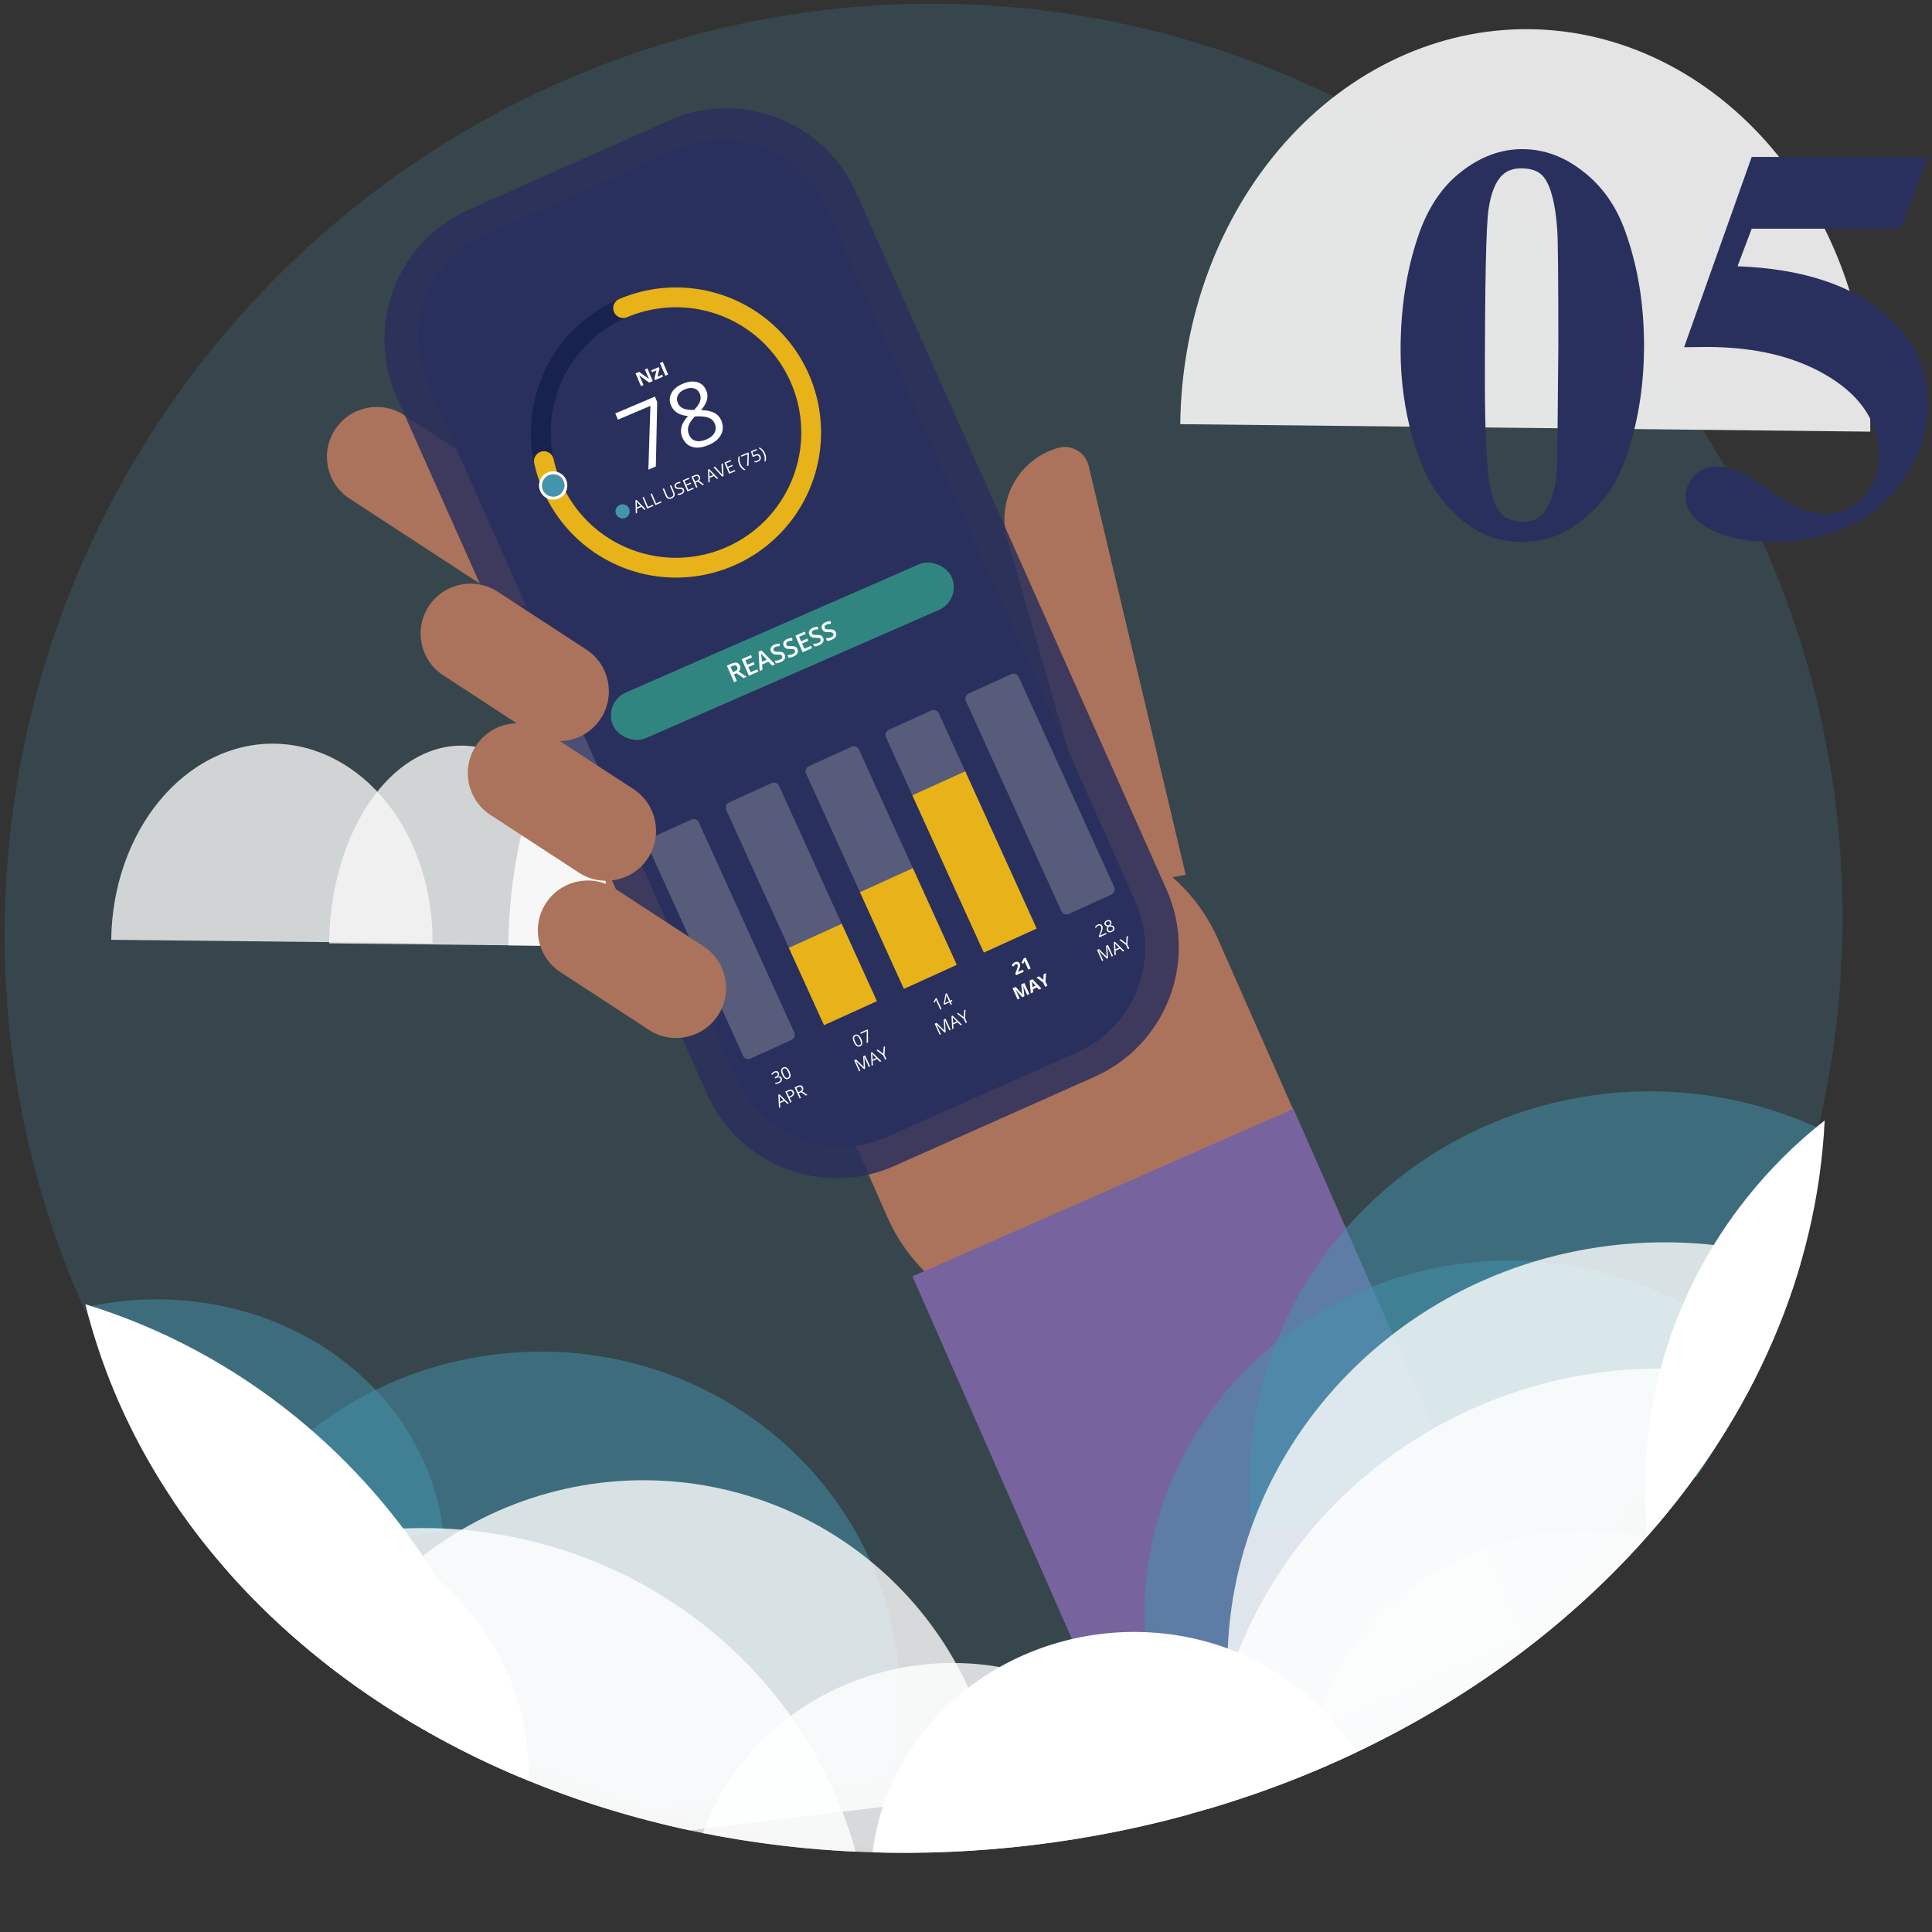 <svg width="217" height="217" viewBox="0 0 217 217" fill="none" xmlns="http://www.w3.org/2000/svg">
<rect x="0" y="0" width="217" height="217" fill="#333333" stroke="none"/>
<g clip-path="url(#clip0_548_1535)">
<ellipse opacity="0.2" cx="103.736" cy="104" rx="103.925" ry="102.883" transform="rotate(-55.323 103.736 104)" fill="#4594AF"/>
<path opacity="0.8" d="M12.493 105.555C12.525 102.636 13.023 99.752 13.959 97.065C14.895 94.379 16.251 91.944 17.948 89.898C19.646 87.853 21.653 86.238 23.854 85.145C26.055 84.052 28.408 83.502 30.777 83.528C33.146 83.554 35.486 84.154 37.663 85.295C39.84 86.436 41.811 88.094 43.464 90.176C45.117 92.258 46.419 94.722 47.297 97.428C48.174 100.134 48.609 103.029 48.578 105.947L12.493 105.555Z" fill="#F7F7F7"/>
<path d="M108.196 106.732C108.309 96.35 105.725 86.363 101.013 78.969C96.302 71.576 89.848 67.38 83.071 67.307C76.295 67.233 69.752 71.287 64.88 78.576C60.009 85.866 57.209 95.794 57.096 106.176L82.646 106.454L108.196 106.732Z" fill="#F7F7F7"/>
<path opacity="0.8" d="M66.387 106.277C66.419 103.34 66.07 100.427 65.36 97.704C64.65 94.983 63.594 92.505 62.25 90.412C60.907 88.32 59.303 86.655 57.531 85.511C55.758 84.368 53.851 83.768 51.919 83.747C49.988 83.726 48.069 84.284 46.272 85.389C44.474 86.494 42.835 88.124 41.446 90.186C40.058 92.249 38.947 94.703 38.179 97.409C37.41 100.115 36.998 103.02 36.966 105.957L66.387 106.277Z" fill="#F7F7F7"/>
<path opacity="0.9" d="M210.065 48.482C210.194 36.605 206.235 25.17 199.06 16.692C191.884 8.215 182.079 3.389 171.802 3.277C161.525 3.166 151.617 7.777 144.259 16.096C136.9 24.416 132.694 35.762 132.565 47.64L171.315 48.061L210.065 48.482Z" fill="#F7F7F7"/>
<path d="M122.557 114.019C126.656 103.762 121.665 92.124 111.408 88.025L92.823 80.597C83.52 76.879 72.965 81.407 69.247 90.71C65.529 100.012 70.057 110.567 79.359 114.285L116.516 129.135L122.557 114.019Z" fill="#AB735B"/>
<path d="M113.142 60.591C111.873 56.184 114.416 51.583 118.823 50.313C120.341 49.876 121.917 50.797 122.282 52.334L133.179 98.251L124.466 99.907L113.142 60.591Z" fill="#AB735B"/>
<path d="M126.073 146.924C115.965 151.403 104.141 146.831 99.676 136.718L94.199 124.314C89.741 114.219 94.303 102.421 104.393 97.95L110.409 95.284C120.516 90.806 132.34 95.378 136.806 105.491L150.352 136.167L126.073 146.924Z" fill="#AB735B"/>
<path d="M39.262 56.005C36.67 54.314 35.94 50.842 37.631 48.251C39.322 45.659 42.793 44.929 45.385 46.62L62.496 57.783C65.088 59.473 65.818 62.945 64.127 65.537C62.436 68.128 58.965 68.859 56.373 67.168L39.262 56.005Z" fill="#AB735B"/>
<path d="M44.562 44.6C40.982 36.563 44.595 27.147 52.631 23.567L75.112 13.553C83.148 9.973 92.565 13.586 96.145 21.622L131.013 99.901C134.593 107.938 130.98 117.355 122.944 120.934L100.463 130.948C92.427 134.528 83.01 130.915 79.43 122.879L44.562 44.6Z" fill="#2A305D" fill-opacity="0.6"/>
<path d="M44.562 44.6C40.982 36.563 44.595 27.147 52.631 23.567L75.112 13.553C83.148 9.973 92.565 13.586 96.145 21.622L131.013 99.901C134.593 107.938 130.98 117.355 122.944 120.934L100.463 130.948C92.427 134.528 83.01 130.915 79.43 122.879L44.562 44.6Z" fill="#2A305D" fill-opacity="0.6"/>
<path d="M48.053 43.261C45.17 36.787 48.08 29.201 54.554 26.318L75.869 16.823C82.343 13.939 89.929 16.85 92.812 23.323L127.519 101.24C130.403 107.714 127.493 115.299 121.019 118.183L99.703 127.678C93.23 130.561 85.644 127.651 82.76 121.177L48.053 43.261Z" fill="#2A305D"/>
<path fill-rule="evenodd" clip-rule="evenodd" d="M70.424 35.632C63.273 38.671 59.94 46.932 62.979 54.084C66.019 61.235 74.28 64.569 81.431 61.529C88.583 58.489 91.916 50.228 88.877 43.077C85.837 35.925 77.576 32.592 70.424 35.632ZM60.931 54.954C57.41 46.672 61.271 37.103 69.554 33.583C77.836 30.063 87.405 33.923 90.925 42.206C94.445 50.489 90.585 60.057 82.302 63.577C74.019 67.098 64.451 63.237 60.931 54.954Z" fill="#18224E"/>
<path fill-rule="evenodd" clip-rule="evenodd" d="M68.965 35.043C68.725 34.477 68.988 33.824 69.554 33.583C72.64 32.271 76.057 31.944 79.336 32.645C82.616 33.347 85.599 35.043 87.879 37.503C90.159 39.963 91.624 43.066 92.076 46.389C92.526 49.713 91.941 53.094 90.399 56.073C88.857 59.051 86.433 61.481 83.459 63.031C80.485 64.581 77.105 65.176 73.78 64.734C70.456 64.292 67.348 62.834 64.883 60.561C62.417 58.288 60.712 55.309 60.002 52.031C59.872 51.431 60.253 50.838 60.854 50.708C61.455 50.578 62.047 50.959 62.177 51.56C62.791 54.39 64.262 56.962 66.391 58.925C68.52 60.888 71.203 62.146 74.074 62.527C76.944 62.909 79.862 62.395 82.43 61.057C84.998 59.719 87.091 57.621 88.422 55.049C89.754 52.478 90.259 49.558 89.87 46.689C89.481 43.819 88.215 41.14 86.247 39.016C84.278 36.892 81.703 35.427 78.871 34.822C76.039 34.216 73.089 34.499 70.424 35.632C69.859 35.872 69.205 35.608 68.965 35.043Z" fill="#E7B319"/>
<path d="M63.302 54.033C63.028 53.386 62.281 53.085 61.634 53.36C60.988 53.634 60.687 54.381 60.961 55.028C61.236 55.674 61.983 55.975 62.629 55.701C63.276 55.426 63.577 54.679 63.302 54.033Z" fill="#4594AF"/>
<path fill-rule="evenodd" clip-rule="evenodd" d="M61.51 53.067C62.318 52.724 63.252 53.1 63.595 53.908C63.938 54.716 63.562 55.65 62.754 55.993C61.946 56.337 61.012 55.96 60.669 55.152C60.325 54.344 60.702 53.41 61.51 53.067ZM61.634 53.359C62.281 53.085 63.028 53.386 63.302 54.032C63.577 54.679 63.276 55.426 62.629 55.7C61.983 55.975 61.236 55.674 60.961 55.028C60.687 54.381 60.988 53.634 61.634 53.359Z" fill="white"/>
<path d="M72.825 52.749L73.052 45.586L69.407 47.135L69.11 46.435L73.559 44.544L73.817 45.153L73.666 52.391L72.825 52.749Z" fill="white"/>
<path d="M76.668 43.11C77.278 42.85 77.822 42.787 78.299 42.919C78.776 43.051 79.121 43.367 79.333 43.867C79.473 44.196 79.498 44.539 79.409 44.897C79.321 45.255 79.099 45.641 78.746 46.054C79.399 46.083 79.9 46.191 80.251 46.381C80.6 46.567 80.854 46.848 81.013 47.223C81.249 47.777 81.244 48.303 80.998 48.8C80.751 49.294 80.29 49.684 79.617 49.97C78.903 50.273 78.289 50.351 77.772 50.203C77.255 50.053 76.874 49.691 76.631 49.118C76.306 48.352 76.519 47.558 77.27 46.735C76.749 46.676 76.338 46.548 76.038 46.352C75.738 46.152 75.515 45.882 75.37 45.54C75.163 45.056 75.178 44.594 75.413 44.156C75.649 43.714 76.068 43.365 76.668 43.11ZM77.388 48.817C77.544 49.183 77.792 49.414 78.131 49.511C78.474 49.606 78.876 49.556 79.336 49.361C79.79 49.167 80.099 48.911 80.261 48.59C80.423 48.269 80.425 47.922 80.267 47.55C80.142 47.255 79.911 47.043 79.576 46.916C79.24 46.785 78.73 46.737 78.047 46.772C77.676 47.16 77.439 47.517 77.335 47.841C77.231 48.163 77.249 48.488 77.388 48.817ZM76.922 43.731C76.541 43.893 76.281 44.111 76.142 44.386C76.003 44.661 75.999 44.951 76.128 45.255C76.248 45.536 76.44 45.739 76.705 45.863C76.971 45.988 77.388 46.048 77.959 46.043C78.317 45.675 78.541 45.347 78.631 45.061C78.725 44.773 78.712 44.489 78.593 44.208C78.462 43.9 78.247 43.704 77.948 43.618C77.651 43.529 77.309 43.566 76.922 43.731Z" fill="white"/>
<path d="M72.372 57.26L72.046 56.928L71.544 57.141L71.559 57.606L71.412 57.668L71.372 56.199L71.495 56.147L72.522 57.196L72.372 57.26ZM71.945 56.816L71.634 56.49C71.594 56.449 71.549 56.397 71.499 56.334C71.51 56.394 71.517 56.462 71.522 56.537L71.54 56.988L71.945 56.816Z" fill="white"/>
<path d="M72.695 57.123L72.162 55.87L72.308 55.808L72.784 56.929L73.337 56.694L73.394 56.826L72.695 57.123Z" fill="white"/>
<path d="M73.607 56.735L73.074 55.482L73.22 55.42L73.697 56.541L74.25 56.306L74.306 56.438L73.607 56.735Z" fill="white"/>
<path d="M75.389 54.498L75.734 55.309C75.794 55.452 75.799 55.583 75.748 55.701C75.696 55.819 75.595 55.911 75.444 55.975C75.293 56.039 75.159 56.047 75.041 56C74.923 55.953 74.834 55.857 74.773 55.713L74.43 54.906L74.575 54.844L74.923 55.662C74.968 55.766 75.03 55.834 75.111 55.866C75.192 55.898 75.288 55.89 75.399 55.843C75.505 55.798 75.574 55.735 75.608 55.655C75.641 55.574 75.635 55.481 75.59 55.376L75.243 54.56L75.389 54.498Z" fill="white"/>
<path d="M76.82 54.976C76.867 55.086 76.863 55.189 76.81 55.285C76.756 55.381 76.66 55.458 76.523 55.516C76.374 55.579 76.252 55.609 76.156 55.604L76.096 55.464C76.157 55.464 76.22 55.457 76.286 55.444C76.352 55.431 76.415 55.411 76.474 55.386C76.571 55.345 76.636 55.295 76.67 55.238C76.704 55.18 76.706 55.118 76.678 55.052C76.66 55.009 76.636 54.977 76.606 54.957C76.578 54.937 76.537 54.923 76.486 54.917C76.436 54.911 76.362 54.911 76.266 54.917C76.132 54.924 76.028 54.91 75.953 54.875C75.879 54.839 75.822 54.775 75.783 54.683C75.742 54.586 75.746 54.494 75.794 54.406C75.843 54.318 75.926 54.248 76.046 54.198C76.17 54.145 76.295 54.119 76.419 54.12L76.427 54.266C76.305 54.267 76.195 54.288 76.098 54.329C76.021 54.362 75.967 54.404 75.938 54.456C75.909 54.508 75.906 54.563 75.931 54.622C75.95 54.665 75.973 54.697 76.001 54.719C76.029 54.739 76.066 54.753 76.114 54.761C76.162 54.767 76.231 54.768 76.321 54.763C76.473 54.754 76.584 54.766 76.656 54.798C76.729 54.831 76.784 54.89 76.82 54.976Z" fill="white"/>
<path d="M77.917 54.904L77.218 55.2L76.685 53.947L77.384 53.65L77.439 53.779L76.886 54.015L77.058 54.418L77.577 54.197L77.632 54.326L77.112 54.547L77.308 55.008L77.861 54.773L77.917 54.904Z" fill="white"/>
<path d="M78.12 54.202L78.341 54.723L78.195 54.785L77.663 53.532L78.006 53.386C78.16 53.32 78.286 53.301 78.384 53.329C78.483 53.357 78.558 53.43 78.608 53.548C78.678 53.714 78.642 53.861 78.499 53.991L79.078 54.41L78.906 54.483L78.381 54.091L78.12 54.202ZM78.066 54.077L78.266 53.992C78.369 53.948 78.436 53.896 78.466 53.835C78.497 53.773 78.495 53.702 78.46 53.62C78.425 53.537 78.375 53.488 78.31 53.472C78.246 53.456 78.16 53.471 78.052 53.517L77.863 53.597L78.066 54.077Z" fill="white"/>
<path d="M80.525 53.795L80.199 53.463L79.697 53.676L79.712 54.141L79.564 54.203L79.525 52.734L79.648 52.682L80.675 53.731L80.525 53.795ZM80.098 53.351L79.787 53.024C79.747 52.983 79.702 52.931 79.652 52.868C79.663 52.928 79.67 52.996 79.675 53.072L79.692 53.523L80.098 53.351Z" fill="white"/>
<path d="M81.031 52.1L81.188 52.033L81.269 53.479L81.125 53.54L80.143 52.477L80.297 52.412L80.93 53.1C81.003 53.18 81.067 53.259 81.124 53.339C81.105 53.237 81.093 53.134 81.087 53.028L81.031 52.1Z" fill="white"/>
<path d="M82.592 52.916L81.894 53.213L81.361 51.96L82.06 51.663L82.115 51.792L81.562 52.027L81.733 52.431L82.253 52.21L82.308 52.339L81.788 52.56L81.984 53.021L82.537 52.786L82.592 52.916Z" fill="white"/>
<path d="M83.021 52.166C82.956 52.015 82.918 51.864 82.906 51.713C82.894 51.562 82.909 51.419 82.95 51.284L83.089 51.225C83.054 51.37 83.043 51.518 83.058 51.668C83.073 51.817 83.11 51.962 83.169 52.101C83.227 52.238 83.305 52.363 83.403 52.476C83.501 52.589 83.613 52.683 83.738 52.757L83.601 52.815C83.476 52.754 83.364 52.668 83.264 52.557C83.165 52.446 83.084 52.316 83.021 52.166Z" fill="white"/>
<path d="M83.919 52.352L83.961 51.009L83.278 51.3L83.222 51.169L84.056 50.814L84.105 50.928L84.076 52.285L83.919 52.352Z" fill="white"/>
<path d="M84.831 51.061C84.963 51.005 85.081 50.993 85.184 51.027C85.288 51.06 85.364 51.133 85.412 51.247C85.468 51.377 85.469 51.496 85.418 51.605C85.367 51.714 85.269 51.799 85.124 51.861C84.982 51.921 84.865 51.944 84.772 51.93L84.713 51.793C84.764 51.802 84.823 51.801 84.888 51.791C84.954 51.779 85.016 51.762 85.073 51.737C85.174 51.694 85.242 51.638 85.277 51.567C85.313 51.495 85.312 51.415 85.274 51.325C85.199 51.15 85.055 51.108 84.841 51.2C84.786 51.222 84.717 51.262 84.633 51.317L84.54 51.301L84.338 50.695L84.961 50.43L85.017 50.561L84.515 50.774L84.643 51.164C84.703 51.123 84.766 51.088 84.831 51.061Z" fill="white"/>
<path d="M85.929 50.93C85.993 51.081 86.03 51.23 86.04 51.379C86.052 51.527 86.036 51.667 85.993 51.799L85.856 51.857C85.89 51.716 85.9 51.571 85.887 51.422C85.873 51.273 85.837 51.129 85.779 50.992C85.719 50.853 85.641 50.726 85.543 50.611C85.446 50.497 85.333 50.402 85.203 50.327L85.342 50.268C85.469 50.332 85.582 50.421 85.683 50.535C85.783 50.648 85.865 50.78 85.929 50.93Z" fill="white"/>
<path d="M70.663 57.123C70.491 56.719 70.024 56.531 69.62 56.703C69.216 56.874 69.028 57.341 69.2 57.745C69.371 58.149 69.838 58.337 70.242 58.166C70.646 57.994 70.835 57.527 70.663 57.123Z" fill="#4594AF"/>
<path d="M73.321 42.8L72.916 42.972L71.805 42.171L71.796 42.175C71.89 42.36 71.954 42.493 71.989 42.574L72.274 43.245L71.99 43.366L71.384 41.94L71.785 41.77L72.891 42.56L72.898 42.557C72.809 42.376 72.748 42.248 72.715 42.171L72.428 41.496L72.715 41.375L73.321 42.8Z" fill="white"/>
<path d="M74.473 42.31L73.567 42.695L73.492 42.52L73.732 41.606L73.232 41.819L73.135 41.592L73.991 41.228L74.073 41.421L73.841 42.31L74.377 42.083L74.473 42.31Z" fill="white"/>
<path d="M74.726 42.203L74.12 40.777L74.438 40.642L75.044 42.068L74.726 42.203Z" fill="white"/>
<path d="M87.48 120.496C87.516 120.575 87.523 120.65 87.502 120.72C87.48 120.791 87.433 120.853 87.359 120.907L87.362 120.914C87.468 120.881 87.556 120.879 87.627 120.908C87.698 120.937 87.752 120.993 87.79 121.075C87.844 121.194 87.844 121.303 87.791 121.404C87.738 121.505 87.636 121.59 87.485 121.658C87.419 121.688 87.357 121.71 87.297 121.725C87.239 121.74 87.178 121.747 87.115 121.745L87.054 121.611C87.12 121.614 87.186 121.608 87.253 121.595C87.32 121.58 87.381 121.561 87.436 121.536C87.65 121.439 87.719 121.306 87.642 121.138C87.574 120.988 87.422 120.966 87.186 121.074L87.063 121.129L87.008 121.008L87.132 120.952C87.229 120.908 87.296 120.852 87.333 120.784C87.37 120.715 87.371 120.643 87.337 120.567C87.309 120.507 87.267 120.469 87.209 120.453C87.152 120.437 87.088 120.446 87.017 120.478C86.963 120.503 86.915 120.533 86.874 120.57C86.832 120.606 86.79 120.659 86.746 120.726L86.632 120.664C86.664 120.6 86.709 120.542 86.764 120.49C86.821 120.436 86.885 120.393 86.959 120.359C87.079 120.305 87.186 120.29 87.277 120.315C87.369 120.339 87.437 120.4 87.48 120.496Z" fill="white"/>
<path d="M88.676 120.346C88.773 120.561 88.812 120.736 88.793 120.873C88.773 121.009 88.694 121.109 88.555 121.172C88.422 121.232 88.296 121.225 88.177 121.148C88.058 121.071 87.951 120.928 87.856 120.719C87.758 120.503 87.719 120.327 87.739 120.192C87.758 120.057 87.837 119.958 87.975 119.895C88.11 119.834 88.236 119.843 88.356 119.92C88.475 119.997 88.582 120.139 88.676 120.346ZM87.999 120.654C88.081 120.835 88.161 120.956 88.241 121.02C88.321 121.082 88.407 121.093 88.5 121.051C88.594 121.008 88.643 120.936 88.647 120.833C88.651 120.73 88.613 120.59 88.532 120.412C88.451 120.234 88.371 120.113 88.291 120.05C88.211 119.986 88.124 119.975 88.031 120.018C87.938 120.06 87.889 120.131 87.884 120.233C87.878 120.333 87.917 120.474 87.999 120.654Z" fill="white"/>
<path d="M88.445 123.996L88.111 123.671L87.614 123.897L87.641 124.361L87.495 124.427L87.419 122.959L87.54 122.904L88.594 123.928L88.445 123.996ZM88.007 123.562L87.688 123.243C87.648 123.203 87.601 123.152 87.549 123.091C87.562 123.151 87.571 123.218 87.577 123.294L87.606 123.744L88.007 123.562Z" fill="white"/>
<path d="M89.151 122.614C89.208 122.74 89.209 122.856 89.154 122.963C89.099 123.069 88.992 123.158 88.833 123.231L88.687 123.297L88.909 123.785L88.764 123.85L88.201 122.61L88.522 122.464C88.832 122.324 89.042 122.374 89.151 122.614ZM88.631 123.173L88.76 123.114C88.888 123.056 88.971 122.994 89.01 122.926C89.048 122.859 89.046 122.78 89.005 122.689C88.968 122.607 88.913 122.558 88.841 122.542C88.769 122.527 88.677 122.545 88.563 122.596L88.402 122.67L88.631 123.173Z" fill="white"/>
<path d="M89.721 122.794L89.955 123.309L89.811 123.375L89.247 122.135L89.588 121.98C89.74 121.911 89.865 121.889 89.964 121.915C90.063 121.94 90.14 122.011 90.193 122.128C90.267 122.292 90.234 122.44 90.094 122.574L90.684 122.978L90.514 123.055L89.979 122.676L89.721 122.794ZM89.665 122.67L89.862 122.58C89.964 122.534 90.029 122.48 90.059 122.418C90.088 122.356 90.084 122.284 90.047 122.203C90.01 122.121 89.959 122.073 89.894 122.059C89.829 122.045 89.743 122.062 89.636 122.11L89.449 122.196L89.665 122.67Z" fill="white"/>
<path opacity="0.3" d="M72.74 94.985C72.594 94.665 72.736 94.288 73.055 94.143L77.646 92.057C77.966 91.912 78.343 92.053 78.488 92.373L89.21 115.965C89.355 116.284 89.213 116.661 88.894 116.807L84.303 118.893C83.983 119.038 83.606 118.897 83.461 118.577L72.74 94.985Z" fill="#C3C3C3"/>
<path d="M96.73 116.687C96.827 116.901 96.866 117.077 96.846 117.213C96.827 117.349 96.748 117.449 96.609 117.512C96.475 117.573 96.349 117.565 96.231 117.489C96.112 117.412 96.005 117.269 95.91 117.06C95.811 116.844 95.772 116.668 95.792 116.533C95.812 116.398 95.891 116.299 96.029 116.236C96.163 116.175 96.29 116.183 96.409 116.261C96.529 116.338 96.636 116.48 96.73 116.687ZM96.052 116.995C96.134 117.175 96.215 117.297 96.295 117.36C96.375 117.423 96.461 117.433 96.553 117.391C96.647 117.348 96.696 117.276 96.7 117.174C96.705 117.071 96.666 116.93 96.586 116.752C96.505 116.574 96.424 116.454 96.344 116.39C96.265 116.326 96.178 116.316 96.084 116.358C95.991 116.4 95.942 116.472 95.937 116.573C95.932 116.674 95.97 116.814 96.052 116.995Z" fill="white"/>
<path d="M97.341 117.159L97.351 115.815L96.675 116.122L96.616 115.993L97.441 115.618L97.492 115.731L97.497 117.088L97.341 117.159Z" fill="white"/>
<path d="M97.05 120.085L96.13 119.177L96.123 119.18C96.171 119.264 96.222 119.366 96.276 119.485L96.635 120.274L96.502 120.335L95.938 119.095L96.155 118.996L97.013 119.84L97.019 119.837L96.951 118.635L97.166 118.537L97.73 119.777L97.585 119.842L97.222 119.043C97.181 118.952 97.139 118.85 97.099 118.739L97.092 118.742L97.166 120.032L97.05 120.085Z" fill="white"/>
<path d="M98.85 119.267L98.516 118.943L98.019 119.169L98.046 119.633L97.9 119.699L97.825 118.231L97.946 118.176L98.999 119.2L98.85 119.267ZM98.412 118.834L98.094 118.515C98.053 118.475 98.007 118.424 97.955 118.362C97.967 118.422 97.976 118.49 97.983 118.566L98.011 119.016L98.412 118.834Z" fill="white"/>
<path d="M99.203 118.359L99.252 117.589L99.409 117.518L99.34 118.465L99.558 118.946L99.412 119.012L99.197 118.538L98.436 117.96L98.594 117.888L99.203 118.359Z" fill="white"/>
<path opacity="0.3" d="M81.569 90.973C81.424 90.653 81.565 90.276 81.885 90.131L86.661 87.96C86.981 87.815 87.358 87.956 87.503 88.276L98.224 111.868C98.369 112.188 98.228 112.565 97.908 112.71L93.132 114.881C92.812 115.026 92.435 114.885 92.29 114.565L81.569 90.973Z" fill="#C3C3C3"/>
<path d="M88.606 106.46L94.541 103.763L98.487 112.447L92.553 115.144L88.606 106.46Z" fill="#E7B319"/>
<path d="M105.757 113.335L105.62 113.397L105.218 112.513C105.185 112.44 105.155 112.369 105.13 112.302C105.124 112.319 105.116 112.337 105.107 112.357C105.098 112.377 105.056 112.462 104.98 112.614L104.862 112.551L105.075 112.149L105.194 112.095L105.757 113.335Z" fill="white"/>
<path d="M106.973 112.438L106.789 112.522L106.919 112.807L106.784 112.868L106.655 112.583L106.052 112.857L105.996 112.734L106.203 111.628L106.352 111.56L106.731 112.394L106.915 112.31L106.973 112.438ZM106.596 112.455L106.409 112.043C106.372 111.962 106.334 111.869 106.293 111.765L106.286 111.768C106.284 111.835 106.279 111.891 106.271 111.938L106.134 112.665L106.596 112.455Z" fill="white"/>
<path d="M106.095 115.975L105.175 115.067L105.168 115.07C105.216 115.154 105.267 115.255 105.321 115.375L105.68 116.164L105.547 116.224L104.983 114.984L105.2 114.886L106.058 115.73L106.065 115.727L105.996 114.524L106.211 114.426L106.775 115.666L106.63 115.732L106.267 114.933C106.226 114.841 106.185 114.74 106.144 114.629L106.137 114.632L106.212 115.922L106.095 115.975Z" fill="white"/>
<path d="M107.895 115.157L107.561 114.833L107.064 115.059L107.091 115.522L106.945 115.589L106.87 114.121L106.991 114.066L108.044 115.089L107.895 115.157ZM107.457 114.724L107.139 114.405C107.098 114.365 107.052 114.314 107 114.252C107.012 114.312 107.021 114.38 107.028 114.455L107.056 114.906L107.457 114.724Z" fill="white"/>
<path d="M108.248 114.248L108.297 113.478L108.453 113.407L108.385 114.354L108.603 114.835L108.457 114.902L108.242 114.428L107.481 113.849L107.638 113.778L108.248 114.248Z" fill="white"/>
<path opacity="0.3" d="M90.542 86.895C90.397 86.575 90.538 86.198 90.858 86.053L95.635 83.883C95.954 83.737 96.331 83.879 96.477 84.198L107.198 107.79C107.343 108.11 107.202 108.487 106.882 108.632L102.106 110.803C101.786 110.948 101.409 110.807 101.263 110.487L90.542 86.895Z" fill="#C3C3C3"/>
<path d="M96.594 100.211L102.528 97.514L107.461 108.369L101.527 111.066L96.594 100.211Z" fill="#E7B319"/>
<path d="M114.99 109.139L114.123 109.532L114.041 109.35L114.209 108.894C114.258 108.758 114.289 108.665 114.3 108.616C114.312 108.566 114.317 108.523 114.315 108.486C114.314 108.45 114.305 108.415 114.29 108.381C114.267 108.332 114.237 108.301 114.198 108.289C114.16 108.277 114.118 108.282 114.072 108.302C114.024 108.324 113.982 108.356 113.947 108.399C113.912 108.442 113.879 108.494 113.848 108.558L113.629 108.453C113.666 108.374 113.7 108.314 113.731 108.274C113.761 108.235 113.798 108.198 113.84 108.165C113.882 108.132 113.932 108.102 113.991 108.075C114.069 108.04 114.143 108.023 114.216 108.024C114.288 108.025 114.352 108.044 114.408 108.08C114.464 108.116 114.507 108.167 114.536 108.232C114.562 108.29 114.577 108.348 114.579 108.407C114.582 108.466 114.574 108.532 114.556 108.603C114.538 108.675 114.498 108.784 114.436 108.929L114.344 109.152L114.35 109.164L114.89 108.918L114.99 109.139Z" fill="white"/>
<path d="M115.764 108.787L115.502 108.906L115.176 108.189L115.124 108.07L115.07 107.939C115.046 108.002 115.029 108.044 115.018 108.066L114.928 108.245L114.73 108.145L114.985 107.645L115.2 107.547L115.764 108.787Z" fill="white"/>
<path d="M114.819 112.01L114.078 111.173L114.071 111.177C114.171 111.37 114.237 111.499 114.267 111.566L114.529 112.142L114.294 112.249L113.73 111.009L114.088 110.846L114.813 111.661L114.818 111.659L114.698 110.569L115.056 110.407L115.619 111.647L115.374 111.758L115.108 111.171C115.095 111.143 115.081 111.111 115.065 111.075C115.05 111.038 115.01 110.94 114.946 110.781L114.938 110.785L115.06 111.901L114.819 112.01Z" fill="white"/>
<path d="M116.691 111.159L116.467 110.905L116.015 111.111L116.06 111.447L115.776 111.575L115.648 110.131L115.97 109.985L116.975 111.031L116.691 111.159ZM116.304 110.713C116.1 110.484 115.984 110.354 115.957 110.323C115.931 110.293 115.911 110.269 115.898 110.25C115.912 110.331 115.94 110.534 115.981 110.86L116.304 110.713Z" fill="white"/>
<path d="M117.186 110.055L117.213 109.427L117.496 109.298L117.429 110.242L117.648 110.725L117.387 110.843L117.171 110.369L116.412 109.79L116.697 109.661L117.186 110.055Z" fill="white"/>
<path opacity="0.3" d="M99.516 82.817C99.371 82.497 99.512 82.12 99.832 81.975L104.608 79.805C104.928 79.659 105.305 79.801 105.45 80.12L116.171 103.712C116.317 104.032 116.175 104.409 115.855 104.554L111.079 106.725C110.759 106.87 110.382 106.729 110.237 106.409L99.516 82.817Z" fill="#C3C3C3"/>
<path d="M102.477 89.33L108.411 86.633L116.435 104.291L110.501 106.988L102.477 89.33Z" fill="#E7B319"/>
<path d="M124.287 104.913L123.472 105.284L123.417 105.162L123.594 104.686C123.648 104.54 123.681 104.438 123.693 104.381C123.705 104.324 123.71 104.271 123.707 104.223C123.705 104.175 123.693 104.128 123.671 104.081C123.641 104.015 123.597 103.972 123.54 103.951C123.482 103.931 123.417 103.936 123.346 103.969C123.295 103.992 123.25 104.023 123.211 104.061C123.173 104.099 123.136 104.153 123.099 104.223L122.981 104.161C123.052 104.014 123.155 103.91 123.29 103.849C123.406 103.796 123.511 103.785 123.604 103.815C123.698 103.844 123.767 103.909 123.813 104.009C123.848 104.088 123.862 104.176 123.853 104.273C123.843 104.37 123.805 104.504 123.737 104.677L123.587 105.066L123.59 105.073L124.228 104.783L124.287 104.913Z" fill="white"/>
<path d="M124.305 103.388C124.418 103.336 124.519 103.322 124.609 103.344C124.7 103.367 124.766 103.425 124.808 103.517C124.835 103.578 124.842 103.643 124.827 103.71C124.812 103.778 124.772 103.851 124.708 103.93C124.83 103.932 124.925 103.951 124.991 103.984C125.058 104.018 125.107 104.069 125.138 104.139C125.185 104.242 125.186 104.34 125.143 104.434C125.099 104.528 125.014 104.603 124.889 104.66C124.757 104.72 124.642 104.738 124.545 104.712C124.447 104.686 124.374 104.62 124.325 104.514C124.261 104.372 124.297 104.222 124.434 104.065C124.336 104.056 124.259 104.034 124.202 103.998C124.144 103.962 124.101 103.913 124.073 103.849C124.032 103.759 124.032 103.673 124.074 103.59C124.117 103.506 124.193 103.438 124.305 103.388ZM124.466 104.454C124.497 104.522 124.544 104.564 124.609 104.581C124.673 104.597 124.748 104.586 124.834 104.547C124.918 104.509 124.975 104.459 125.003 104.398C125.032 104.337 125.031 104.273 125 104.204C124.975 104.149 124.931 104.11 124.867 104.088C124.804 104.065 124.708 104.058 124.58 104.068C124.512 104.142 124.469 104.21 124.452 104.272C124.434 104.332 124.438 104.393 124.466 104.454ZM124.355 103.503C124.284 103.535 124.237 103.577 124.212 103.629C124.187 103.682 124.188 103.736 124.213 103.793C124.237 103.845 124.274 103.882 124.324 103.904C124.375 103.926 124.453 103.935 124.56 103.932C124.626 103.861 124.666 103.799 124.682 103.744C124.698 103.69 124.694 103.637 124.671 103.585C124.645 103.528 124.603 103.492 124.547 103.477C124.491 103.462 124.427 103.47 124.355 103.503Z" fill="white"/>
<path d="M124.332 107.687L123.412 106.779L123.405 106.782C123.452 106.866 123.503 106.967 123.558 107.087L123.916 107.876L123.783 107.936L123.22 106.696L123.437 106.598L124.294 107.442L124.301 107.439L124.232 106.236L124.448 106.138L125.011 107.378L124.867 107.444L124.504 106.645C124.462 106.553 124.421 106.452 124.38 106.341L124.373 106.344L124.448 107.634L124.332 107.687Z" fill="white"/>
<path d="M126.131 106.869L125.798 106.545L125.301 106.771L125.327 107.234L125.182 107.301L125.106 105.833L125.227 105.778L126.281 106.801L126.131 106.869ZM125.694 106.436L125.375 106.117C125.334 106.077 125.288 106.026 125.236 105.964C125.248 106.024 125.258 106.092 125.264 106.167L125.293 106.618L125.694 106.436Z" fill="white"/>
<path d="M126.485 105.961L126.534 105.19L126.69 105.119L126.621 106.066L126.84 106.547L126.694 106.614L126.478 106.14L125.717 105.561L125.875 105.49L126.485 105.961Z" fill="white"/>
<path opacity="0.3" d="M108.49 78.739C108.344 78.419 108.486 78.042 108.806 77.897L113.582 75.726C113.902 75.581 114.279 75.722 114.424 76.042L125.145 99.634C125.29 99.954 125.149 100.331 124.829 100.476L120.053 102.647C119.733 102.792 119.356 102.651 119.211 102.331L108.49 78.739Z" fill="#C3C3C3"/>
<rect x="67.728" y="78.903" width="41.526" height="5.598" rx="2.799" transform="rotate(-23.625 67.728 78.903)" fill="#318580"/>
<path d="M82.324 75.498L82.535 75.406C82.676 75.344 82.767 75.273 82.808 75.192C82.848 75.112 82.846 75.02 82.801 74.917C82.755 74.812 82.687 74.752 82.599 74.736C82.51 74.72 82.397 74.743 82.259 74.803L82.058 74.891L82.324 75.498ZM82.434 75.749L82.758 76.491L82.455 76.624L81.642 74.767L82.167 74.537C82.407 74.433 82.604 74.4 82.758 74.439C82.912 74.479 83.029 74.589 83.109 74.77C83.21 75.001 83.162 75.219 82.964 75.422L83.848 76.014L83.502 76.165L82.734 75.618L82.434 75.749Z" fill="white"/>
<path d="M85.169 75.436L84.118 75.896L83.306 74.039L84.357 73.58L84.469 73.836L83.722 74.163L83.943 74.668L84.643 74.362L84.754 74.616L84.054 74.922L84.309 75.505L85.056 75.179L85.169 75.436Z" fill="white"/>
<path d="M86.723 74.757L86.312 74.322L85.602 74.632L85.646 75.228L85.326 75.368L85.205 73.199L85.536 73.055L87.046 74.615L86.723 74.757ZM86.118 74.095L85.723 73.666C85.695 73.638 85.654 73.592 85.599 73.529C85.546 73.466 85.507 73.419 85.484 73.389C85.506 73.503 85.523 73.632 85.533 73.775L85.577 74.332L86.118 74.095Z" fill="white"/>
<path d="M88.141 73.536C88.213 73.701 88.21 73.856 88.132 74.003C88.054 74.149 87.91 74.268 87.7 74.36C87.49 74.452 87.303 74.494 87.141 74.487L87.016 74.201C87.118 74.203 87.221 74.195 87.326 74.177C87.432 74.158 87.526 74.13 87.608 74.094C87.728 74.042 87.806 73.98 87.843 73.91C87.881 73.839 87.883 73.765 87.849 73.688C87.819 73.618 87.767 73.571 87.693 73.546C87.619 73.52 87.486 73.51 87.293 73.516C87.094 73.522 86.94 73.496 86.832 73.438C86.724 73.38 86.643 73.29 86.589 73.166C86.521 73.011 86.523 72.865 86.594 72.728C86.665 72.591 86.793 72.482 86.979 72.401C87.157 72.323 87.351 72.285 87.561 72.285L87.573 72.575C87.377 72.578 87.215 72.608 87.085 72.665C86.987 72.707 86.922 72.762 86.89 72.827C86.858 72.892 86.857 72.959 86.888 73.029C86.909 73.078 86.937 73.115 86.973 73.141C87.008 73.165 87.055 73.183 87.115 73.193C87.175 73.203 87.276 73.207 87.419 73.204C87.581 73.201 87.704 73.21 87.789 73.231C87.874 73.253 87.944 73.288 88.001 73.337C88.058 73.385 88.104 73.452 88.141 73.536Z" fill="white"/>
<path d="M89.571 72.91C89.643 73.075 89.64 73.231 89.562 73.377C89.484 73.523 89.34 73.642 89.13 73.734C88.92 73.826 88.734 73.869 88.571 73.862L88.446 73.575C88.548 73.578 88.651 73.57 88.756 73.551C88.862 73.532 88.956 73.505 89.038 73.469C89.158 73.416 89.237 73.355 89.273 73.284C89.311 73.213 89.313 73.139 89.279 73.062C89.249 72.993 89.197 72.945 89.123 72.92C89.049 72.895 88.916 72.885 88.723 72.891C88.524 72.896 88.37 72.87 88.262 72.812C88.154 72.755 88.073 72.664 88.019 72.541C87.951 72.386 87.953 72.24 88.024 72.103C88.095 71.966 88.224 71.856 88.409 71.775C88.587 71.698 88.781 71.659 88.991 71.66L89.003 71.95C88.807 71.953 88.645 71.982 88.515 72.039C88.417 72.082 88.352 72.136 88.32 72.202C88.288 72.266 88.287 72.334 88.318 72.404C88.339 72.452 88.367 72.489 88.403 72.515C88.438 72.54 88.485 72.558 88.545 72.568C88.605 72.578 88.707 72.581 88.85 72.578C89.011 72.575 89.134 72.585 89.219 72.606C89.304 72.627 89.374 72.662 89.431 72.711C89.488 72.76 89.534 72.826 89.571 72.91Z" fill="white"/>
<path d="M91.201 72.798L90.151 73.257L89.339 71.4L90.389 70.941L90.501 71.198L89.755 71.524L89.976 72.03L90.675 71.724L90.787 71.978L90.087 72.284L90.342 72.867L91.089 72.54L91.201 72.798Z" fill="white"/>
<path d="M92.454 71.649C92.526 71.814 92.523 71.97 92.445 72.116C92.367 72.262 92.223 72.381 92.013 72.473C91.803 72.565 91.617 72.608 91.454 72.601L91.329 72.314C91.431 72.317 91.534 72.309 91.639 72.29C91.745 72.271 91.839 72.244 91.921 72.208C92.041 72.155 92.119 72.094 92.156 72.023C92.194 71.952 92.196 71.878 92.162 71.801C92.132 71.732 92.08 71.684 92.006 71.659C91.932 71.634 91.799 71.624 91.606 71.63C91.406 71.635 91.253 71.609 91.145 71.552C91.037 71.494 90.956 71.403 90.902 71.28C90.834 71.125 90.836 70.979 90.907 70.842C90.978 70.704 91.106 70.595 91.292 70.514C91.47 70.437 91.664 70.398 91.874 70.399L91.886 70.689C91.69 70.692 91.528 70.721 91.398 70.778C91.3 70.821 91.235 70.875 91.203 70.941C91.171 71.005 91.17 71.073 91.201 71.143C91.222 71.191 91.25 71.228 91.286 71.254C91.321 71.279 91.368 71.296 91.428 71.307C91.488 71.317 91.59 71.32 91.732 71.317C91.894 71.314 92.017 71.324 92.102 71.345C92.187 71.366 92.257 71.401 92.314 71.45C92.371 71.499 92.417 71.565 92.454 71.649Z" fill="white"/>
<path d="M93.884 71.024C93.956 71.189 93.953 71.344 93.875 71.491C93.797 71.637 93.653 71.756 93.443 71.848C93.233 71.939 93.046 71.982 92.884 71.975L92.759 71.688C92.861 71.691 92.964 71.683 93.069 71.665C93.175 71.646 93.269 71.618 93.351 71.582C93.471 71.53 93.549 71.468 93.586 71.397C93.624 71.327 93.626 71.253 93.592 71.176C93.562 71.106 93.51 71.059 93.436 71.034C93.362 71.008 93.229 70.999 93.036 71.004C92.837 71.01 92.683 70.984 92.575 70.926C92.467 70.868 92.386 70.778 92.332 70.654C92.264 70.499 92.266 70.353 92.337 70.216C92.408 70.079 92.537 69.97 92.722 69.889C92.9 69.811 93.094 69.773 93.304 69.773L93.316 70.063C93.12 70.066 92.958 70.096 92.828 70.153C92.73 70.195 92.665 70.25 92.633 70.315C92.601 70.38 92.6 70.447 92.631 70.517C92.652 70.566 92.68 70.603 92.716 70.628C92.751 70.653 92.798 70.671 92.858 70.681C92.918 70.691 93.019 70.695 93.162 70.692C93.324 70.689 93.447 70.698 93.532 70.719C93.617 70.741 93.687 70.776 93.744 70.825C93.801 70.874 93.847 70.94 93.884 71.024Z" fill="white"/>
<path d="M49.786 75.852C47.195 74.161 46.464 70.689 48.155 68.098C49.846 65.506 53.318 64.776 55.909 66.467L65.847 72.95C68.438 74.641 69.169 78.112 67.478 80.704C65.787 83.295 62.315 84.026 59.724 82.335L49.786 75.852Z" fill="#AB735B"/>
<path d="M55.085 91.531C52.493 89.84 51.763 86.369 53.454 83.777C55.145 81.185 58.617 80.455 61.208 82.146L71.145 88.629C73.737 90.32 74.467 93.791 72.777 96.383C71.086 98.975 67.614 99.705 65.022 98.014L55.085 91.531Z" fill="#AB735B"/>
<path d="M62.953 109.194C60.362 107.503 59.631 104.031 61.322 101.44C63.013 98.848 66.485 98.118 69.076 99.808L79.014 106.292C81.605 107.982 82.336 111.454 80.645 114.046C78.954 116.637 75.482 117.368 72.891 115.677L62.953 109.194Z" fill="#AB735B"/>
<rect x="102.486" y="143.356" width="46.746" height="64.94" transform="rotate(-23.733 102.486 143.356)" fill="#77649E"/>
<path opacity="0.5" d="M24.396 175.12L49.785 172.031C49.309 168.113 47.983 164.337 45.885 160.919C43.786 157.5 40.956 154.507 37.556 152.109C34.155 149.711 30.251 147.956 26.066 146.944C21.881 145.931 17.497 145.681 13.165 146.209C11.988 146.352 10.822 146.552 9.67 146.806C12.331 157.28 17.421 166.834 24.396 175.12Z" fill="#4594AF"/>
<path opacity="0.5" d="M190.598 165.869C198.342 154.039 203.983 140.548 204.181 126.677C196.641 123.229 188.194 121.888 179.785 122.912C167.985 124.347 157.228 130.321 149.879 139.518C142.531 148.715 139.194 160.382 140.602 171.952L190.598 165.869Z" fill="#4594AF"/>
<path opacity="0.5" d="M152.787 196.604C173.405 186.691 189.446 171.14 198.046 152.958C189.544 144.771 177.359 140.332 164.476 141.9C142.168 144.615 126.212 164.309 128.838 185.89C129.412 190.608 130.827 195.026 132.921 199.021L152.787 196.604Z" fill="#4594AF"/>
<path opacity="0.5" d="M69.873 203.67L99.976 200.007C101.05 195.627 101.365 190.998 100.79 186.28C98.164 164.7 77.951 149.406 55.643 152.121C41.318 153.864 29.612 162.609 23.764 174.358C34.899 187.934 51.044 198.2 69.873 203.67Z" fill="#4594AF"/>
<path d="M146.67 199.322C161.934 193.074 175.026 183.83 184.918 172.672C181.32 171.87 177.585 171.689 173.893 172.138C169.877 172.627 165.99 173.853 162.454 175.746C158.919 177.639 155.805 180.162 153.289 183.172C150.773 186.181 148.905 189.618 147.791 193.285C147.191 195.263 146.816 197.286 146.67 199.322Z" fill="#C4C4C4" fill-opacity="0.6"/>
<path d="M185.056 172.514C196.901 159.091 204.123 142.913 204.944 125.85C201.743 128.37 198.819 131.261 196.245 134.482C187.617 145.281 183.611 158.926 185.056 172.514Z" fill="white"/>
<path opacity="0.8" d="M140.292 201.713C171.292 191.126 194.509 168.499 202.24 141.928C195.575 139.775 188.31 139 180.849 139.908C154.157 143.156 135.066 166.72 138.208 192.541C138.595 195.721 139.301 198.788 140.292 201.713Z" fill="white"/>
<path d="M98.02 208.053C103.95 208.231 110.008 207.964 116.142 207.217C129.178 205.631 141.366 202.026 152.286 196.843C150.444 193.801 147.988 191.132 145.052 188.981C142.061 186.79 138.631 185.18 134.957 184.244C131.284 183.308 127.439 183.064 123.643 183.526C119.846 183.988 116.172 185.147 112.83 186.937C109.488 188.726 106.544 191.112 104.166 193.956C101.788 196.801 100.022 200.049 98.969 203.516C98.517 205.006 98.2 206.524 98.02 208.053Z" fill="white"/>
<path opacity="0.8" d="M135.599 203.206C163.662 194.929 185.948 176.934 197.139 154.81C191.653 153.653 185.954 153.39 180.27 154.082C166.925 155.706 154.758 162.462 146.447 172.863C139.479 181.584 135.7 192.269 135.599 203.206Z" fill="white"/>
<path opacity="0.8" d="M133.658 203.76C128.029 205.316 122.176 206.483 116.141 207.217C103.25 208.786 90.689 208.238 78.958 205.892C80.033 202.842 81.668 199.982 83.79 197.443C86.168 194.598 89.112 192.213 92.454 190.424C95.796 188.634 99.47 187.475 103.267 187.013C107.063 186.551 110.908 186.795 114.582 187.731C118.255 188.667 121.685 190.277 124.676 192.468C127.667 194.659 130.161 197.389 132.014 200.503C132.64 201.554 133.189 202.643 133.658 203.76Z" fill="white"/>
<path opacity="0.8" d="M96.108 207.98C67.337 206.65 41.757 194.834 25.581 176.496C30.475 174.204 35.753 172.674 41.229 172.007C54.575 170.383 68.007 174.024 78.569 182.129C87.144 188.709 93.258 197.793 96.108 207.98Z" fill="white"/>
<path d="M19.469 168.585C28.658 182.259 42.616 193.154 59.373 200.013C59.415 198.624 59.353 197.22 59.181 195.808C57.083 178.564 39.382 166.493 19.469 168.585Z" fill="white"/>
<path opacity="0.8" d="M36.952 187.144C48.223 195.903 62.106 202.291 77.463 205.582L112.109 201.367C111.475 196.158 109.816 191.126 107.226 186.557C104.636 181.989 101.166 177.974 97.015 174.741C92.863 171.509 88.111 169.122 83.03 167.717C77.949 166.313 72.638 165.918 67.4 166.555C62.163 167.193 57.102 168.85 52.506 171.432C47.91 174.014 43.869 177.47 40.614 181.604C39.238 183.351 38.014 185.205 36.952 187.144Z" fill="white"/>
<path d="M9.592 146.495C15.498 170.212 33.846 189.247 58.349 199.587C54.614 183.679 45.81 169.403 33.254 159.171C26.134 153.369 18.091 149.097 9.592 146.495Z" fill="white"/>
<path d="M184.656 38.812C184.656 43.042 184.062 46.99 182.875 50.656C182.167 52.906 181.208 54.75 180 56.188C178.812 57.625 177.458 58.771 175.938 59.625C174.417 60.458 172.76 60.875 170.969 60.875C168.927 60.875 167.083 60.354 165.438 59.312C163.792 58.271 162.333 56.781 161.062 54.844C160.146 53.427 159.344 51.542 158.656 49.188C157.76 46 157.312 42.708 157.312 39.312C157.312 34.708 157.958 30.479 159.25 26.625C160.312 23.438 161.927 21 164.094 19.312C166.26 17.604 168.552 16.75 170.969 16.75C173.427 16.75 175.719 17.594 177.844 19.281C179.99 20.948 181.562 23.198 182.562 26.031C183.958 29.927 184.656 34.188 184.656 38.812ZM175.031 38.75C175.031 31.333 174.99 27.01 174.906 25.781C174.698 22.885 174.198 20.927 173.406 19.906C172.885 19.24 172.042 18.906 170.875 18.906C169.979 18.906 169.271 19.156 168.75 19.656C167.979 20.385 167.458 21.677 167.188 23.531C166.917 25.365 166.781 31.792 166.781 42.812C166.781 48.812 166.99 52.833 167.406 54.875C167.719 56.354 168.167 57.344 168.75 57.844C169.333 58.344 170.104 58.594 171.062 58.594C172.104 58.594 172.885 58.26 173.406 57.594C174.281 56.427 174.781 54.625 174.906 52.188L175.031 38.75ZM196.75 17.625H216.594L213.438 25.688H196.75L195.156 29.906C202.344 30.177 207.875 31.969 211.75 35.281C214.938 38.01 216.531 41.406 216.531 45.469C216.531 48.073 215.792 50.625 214.312 53.125C212.833 55.604 210.75 57.521 208.062 58.875C205.375 60.208 202.427 60.875 199.219 60.875C195.76 60.875 193.104 60.229 191.25 58.938C189.958 58.021 189.312 56.979 189.312 55.812C189.312 54.917 189.646 54.125 190.312 53.438C191 52.75 191.792 52.406 192.688 52.406C193.5 52.406 194.323 52.573 195.156 52.906C195.99 53.24 197.417 54.115 199.438 55.531C200.708 56.406 201.802 57.01 202.719 57.344C203.365 57.594 204.094 57.719 204.906 57.719C206.615 57.719 208.062 57.094 209.25 55.844C210.458 54.594 211.062 53.094 211.062 51.344C211.062 47.677 209.229 44.698 205.562 42.406C201.896 40.115 197.271 38.969 191.688 38.969C191.125 38.969 190.281 38.979 189.156 39L196.75 17.625Z" fill="#2A305D"/>
</g>
<defs>
<clipPath id="clip0_548_1535">
<rect width="217" height="217" fill="white"/>
</clipPath>
</defs>
</svg>
